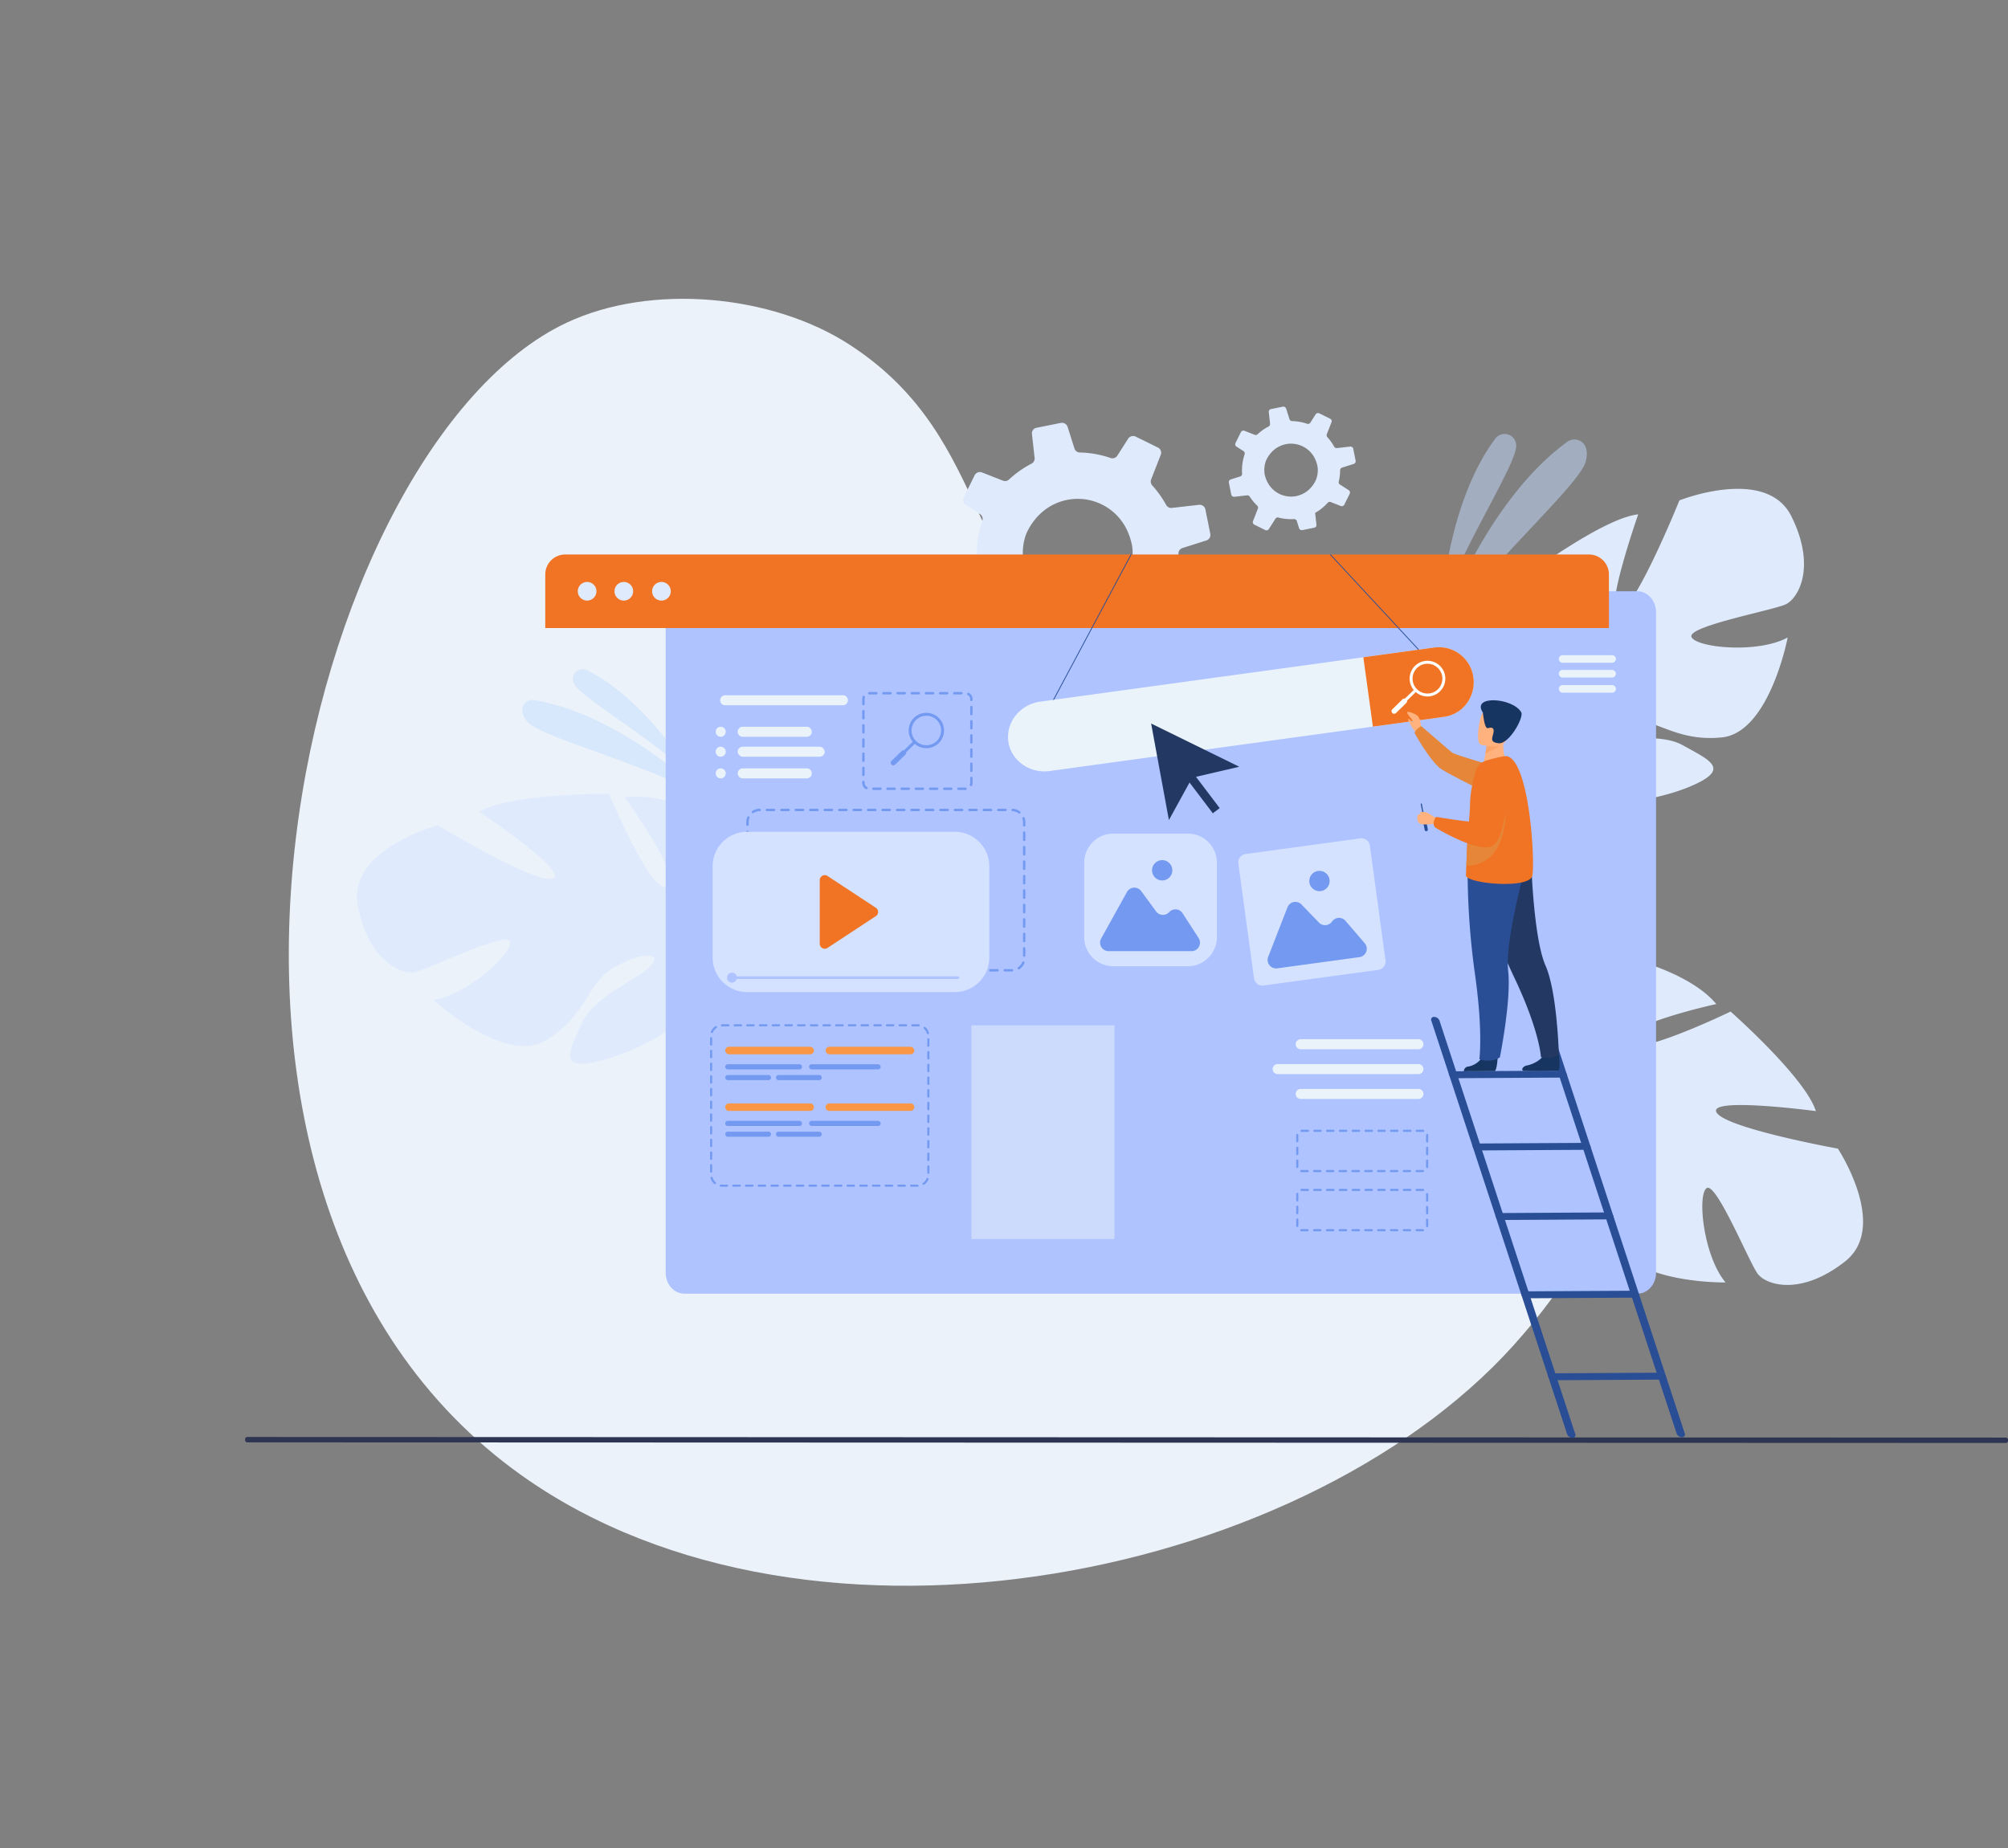 <svg xmlns="http://www.w3.org/2000/svg" width="794.986" height="731.781" viewBox="0 0 794.986 731.781">
  <rect x="0" y="0" width="794.986" height="731.781" fill="#808080" stroke="none"/>
  <g id="Group_792" data-name="Group 792" transform="translate(-39 -18)">
    <g id="Group_689" data-name="Group 689" transform="translate(768.445 517.879) rotate(151)">
      <path id="Path_4053" data-name="Path 4053" d="M126.2,14.533C111.528,20.057,54.985,41.348,23.434,96.4c-6.712,11.71-38.263,66.769-15.012,115.416,30.768,64.37,90.139,55.715,133.2,116.287,37.032,52.084-5.21,96.359,27.813,158.429,17.238,32.4,56.95,59.444,93.7,61.938,114.7,7.779,320.7-215.439,236.934-390.511C439.1,30.527,244.407-29.974,126.2,14.533Z" transform="translate(-1.825 21.856)" fill="#ebf2f9"/>
    </g>
    <g id="Group_789" data-name="Group 789" transform="translate(-70.998 -209.56)">
      <path id="Path_4980" data-name="Path 4980" d="M1171.891,483.885l10.35-1.166a2.308,2.308,0,0,1,2.173,1.04q.9,1.4,1.926,2.734a38.781,38.781,0,0,0,4.1,4.576,2.277,2.277,0,0,1,.562,2.506l-3.969,10.136a2.236,2.236,0,0,0,1.1,2.836l8.918,4.417a2.211,2.211,0,0,0,2.835-.786l5.392-8.449a2.22,2.22,0,0,1,2.485-.961,40.244,40.244,0,0,0,12.625,1.257,2.292,2.292,0,0,1,2.295,1.591l1.828,5.817a2.315,2.315,0,0,0,2.631,1.562l9.685-1.959a2.033,2.033,0,0,0,.559-.186,2.221,2.221,0,0,0,1.239-2.268l-.862-7.733-.214-1.884a39.76,39.76,0,0,0,4.7-3.1,40.387,40.387,0,0,0,5.511-5.1,2.22,2.22,0,0,1,2.478-.6l8.161,3.206a2.3,2.3,0,0,0,2.9-1.125l3.378-6.818.963-1.956a2.33,2.33,0,0,0-.828-3l-7.057-4.512a2.217,2.217,0,0,1-.995-2.417,39.961,39.961,0,0,0,1.076-8.474,7.037,7.037,0,0,0,.022-.719,1.2,1.2,0,0,1,.015-.241,2.272,2.272,0,0,1,1.6-1.945l9.439-2.988a1.676,1.676,0,0,0,.307-.121,2.31,2.31,0,0,0,1.245-2.5l-1.938-9.657a2.3,2.3,0,0,0-2.507-1.83l-10.795,1.221a2.222,2.222,0,0,1-2.229-1.169,40.607,40.607,0,0,0-3.38-5.171q-1.017-1.325-2.121-2.54a2.342,2.342,0,0,1-.443-2.425l3.812-9.743a2.234,2.234,0,0,0-1.088-2.818l-8.829-4.356a2.336,2.336,0,0,0-3.012.835l-4.268,6.684a2.294,2.294,0,0,1-2.67.945,40.154,40.154,0,0,0-12.178-2.187,2.279,2.279,0,0,1-2.147-1.6l-2.689-8.508a2.358,2.358,0,0,0-2.7-1.6l-9.624,1.926a2.254,2.254,0,0,0-1.8,2.47l.046.452,1.006,8.983a2.305,2.305,0,0,1-1.246,2.316l-.009.007a39.92,39.92,0,0,0-5.971,3.793c-1.018.782-1.978,1.6-2.91,2.462a2.26,2.26,0,0,1-2.379.465l-8.284-3.255a2.339,2.339,0,0,0-2.954,1.135l-4.343,8.79a2.521,2.521,0,0,0-.224.773,2.329,2.329,0,0,0,1.042,2.18l5.647,3.589a2.327,2.327,0,0,1,1.054,2.028,2.48,2.48,0,0,1-.116.633,39.994,39.994,0,0,0-2.033,15.684,2.251,2.251,0,0,1-1.208,2.159,2.293,2.293,0,0,1-.359.147l-7.645,2.414a2.289,2.289,0,0,0-1.553,2.624l.043.225,1.88,9.415A2.331,2.331,0,0,0,1171.891,483.885Zm66.217-29.391a26.764,26.764,0,0,1,1.4,4.781,21.029,21.029,0,0,1-1.5,11.361c-.156.32-.318.631-.481.942-10.127,18.8-36.674,15.061-41.046-6.151a21.811,21.811,0,0,1,.778-9.908,14.163,14.163,0,0,1,.792-1.954,24.722,24.722,0,0,1,4.94-6.8A21.575,21.575,0,0,1,1238.108,454.493Z" transform="translate(-681.3 -15.626)" fill="#dfebfd"/>
      <path id="Path_4981" data-name="Path 4981" d="M1987.4,511.481c-9.937-20.026-44.338-6.317-44.338-6.317s-16.894,41.856-23.773,44.14,7.456-38.606,7.456-38.606c-13.932,1.392-45.437,25.068-45.437,25.068s10.789,42.774,3.559,43.294-7.621-38.361-7.621-38.361c-12.44,6.6-21.72,24.482-21.72,24.482-10.44,28.2,26.309,40.149,26.309,40.149s3.419,14.9-2.424,33.94h0a52.023,52.023,0,0,0-2.511,9.409l3.606-.717q.153-1.538.422-2.994a.021.021,0,0,1,0-.017c0-.014.005-.028.008-.042.136-.606.334-1.47.584-2.524v0s0,0,0,0c.673-2.376,1.1-4.117,1.344-5.361a.075.075,0,0,0,0-.011c1.956-7.426,4.96-17.193,7.764-19.673a7.122,7.122,0,0,1-1.1-1.5l1.1,1.5c8.8,12,40.1,8.075,56.6,1.131s8.036-10.3-2.787-16.337-29.812-.1-36.158-2.051,1.419-6.7,13.059-8.094,19.649,8.93,38.519,7.015,26.059-39.552,26.059-39.552c-12,6.509-36.329,4.009-38.087-.226s32.282-10.538,37.31-12.912S1997.333,531.507,1987.4,511.481Z" transform="translate(-1168.167 -79.475)" fill="#dfebfd"/>
      <path id="Path_4982" data-name="Path 4982" d="M359.674,960.073c-4.045-21.987,31.712-31.625,31.712-31.625s38.605,23.387,45.482,21.093-29.1-26.441-29.1-26.441c11.988-7.233,51.4-7.157,51.4-7.157s16.993,40.71,23.092,36.793-16.885-35.278-16.885-35.278c13.912-2.173,32.059,6.585,32.059,6.585,25.255,16.321,2.994,47.908,2.994,47.908s6.193,13.981,22.278,25.719h0a52.035,52.035,0,0,1,7.648,6.028l-3.317,1.587q-1.045-1.139-2.132-2.143a.021.021,0,0,0-.014-.012l-.032-.029c-.472-.4-1.148-.977-1.98-1.67l0,0s0,0,0,0c-1.962-1.5-3.349-2.636-4.288-3.487l-.008-.008c-6.016-4.773-14.273-10.792-18-11.1a7.119,7.119,0,0,0-.018-1.861c.006.594.012,1.212.018,1.861.146,14.882-27.269,30.5-44.636,34.821s-12.608-3.435-7.558-14.75,23.806-17.946,27.719-23.308-5.15-4.512-15.305,1.345-10.38,18.923-26.635,28.7-44.563-16.05-44.563-16.05c13.506-1.979,31.487-18.559,30.357-23S387.788,985.492,382.34,986.6,363.719,982.06,359.674,960.073Z" transform="translate(-108.06 -374.144)" fill="#dfebfd"/>
      <path id="Path_4983" data-name="Path 4983" d="M2004.209,1263.9c17.595-13.792-2.807-44.7-2.807-44.7s-44.412-8.054-48.043-14.328,39.316-.529,39.316-.529c-4.189-13.36-33.762-39.409-33.762-39.409s-39.7,19.24-41.672,12.265,36.019-15.242,36.019-15.242c-8.982-10.843-28.378-16.3-28.378-16.3-29.73-4.5-33.979,33.9-33.979,33.9s-13.9,6.371-33.726,4.51h0a52.009,52.009,0,0,0-9.723-.551l1.433,3.386c1.025-.108,2.032-.174,3.017-.193a.021.021,0,0,1,.018,0h.043c.621.01,1.507.029,2.59.06h0s0,0,.005,0c2.463.177,4.254.243,5.522.228h.012c7.668.41,17.841,1.37,20.839,3.613a7.122,7.122,0,0,1,1.246-1.382l-1.246,1.382c-9.968,11.052.226,40.909,10.371,55.653s11.721,5.779,15.432-6.043-5.945-29.214-5.324-35.822,6.847.031,10.574,11.146-4.76,21.052.943,39.141,44.015,17.5,44.015,17.5c-8.807-10.43-11.293-34.761-7.5-37.341s16.866,29.474,20.211,33.917S1986.614,1277.691,2004.209,1263.9Z" transform="translate(-1163.767 -536.847)" fill="#dfebfd"/>
      <g id="Group_753" data-name="Group 753" transform="translate(678.968 399.367)">
        <path id="Path_4984" data-name="Path 4984" d="M1837.2,494.6s2.064-41.194,21.32-67.019a4.58,4.58,0,0,1,8.231,2.54q.005.107.009.216C1866.989,437.648,1845.666,470.006,1837.2,494.6Z" transform="translate(-1835.459 -425.752)" fill="#c5ddff" opacity="0.5"/>
        <path id="Path_4985" data-name="Path 4985" d="M1831.215,511.874s17.345-52.506,51.423-77.546a4.858,4.858,0,0,1,6.658.79c1.044,1.315,1.619,3.443.786,6.885C1887.861,451.18,1850.2,484.153,1831.215,511.874Z" transform="translate(-1831.215 -431.15)" fill="#c5ddff" opacity="0.5"/>
      </g>
      <g id="Group_754" data-name="Group 754" transform="translate(316.775 492.53)">
        <path id="Path_4986" data-name="Path 4986" d="M700.737,788.979s-17.285-30.15-41.612-42.19a3.859,3.859,0,0,0-5.211,5.052q.037.082.076.166C656.607,757.583,684.982,773.741,700.737,788.979Z" transform="translate(-633.555 -746.378)" fill="#c5ddff" opacity="0.5"/>
        <path id="Path_4987" data-name="Path 4987" d="M657.731,827.019s-33.083-32.808-68.242-38.6a4.094,4.094,0,0,0-4.7,3.137c-.282,1.387.1,3.2,2.039,5.471C592,803.075,632.882,813.453,657.731,827.019Z" transform="translate(-584.708 -776.166)" fill="#c5ddff" opacity="0.5"/>
      </g>
      <path id="Path_4988" data-name="Path 4988" d="M1172.182,648.454V909.993c0,4.575-3.3,8.287-7.376,8.287H787.463c-4.072,0-7.376-3.712-7.376-8.287V648.454c0-4.579,3.3-8.287,7.376-8.287h377.344C1168.879,640.167,1172.182,643.875,1172.182,648.454Z" transform="translate(-406.542 -178.498)" fill="#aec3ff"/>
      <g id="Group_756" data-name="Group 756" transform="translate(325.872 447.103)">
        <path id="Path_4989" data-name="Path 4989" d="M1037.133,597.96v21.209H616.018V597.96a7.921,7.921,0,0,1,7.922-7.922h405.272A7.921,7.921,0,0,1,1037.133,597.96Z" transform="translate(-616.018 -590.038)" fill="#f17425"/>
        <g id="Group_755" data-name="Group 755" transform="translate(12.882 10.878)">
          <path id="Path_4990" data-name="Path 4990" d="M660.352,631.162a3.688,3.688,0,1,1,3.688,3.688A3.688,3.688,0,0,1,660.352,631.162Z" transform="translate(-660.352 -627.474)" fill="#dfebfd"/>
          <path id="Path_4991" data-name="Path 4991" d="M710.364,631.162a3.688,3.688,0,1,1,3.688,3.688A3.688,3.688,0,0,1,710.364,631.162Z" transform="translate(-695.832 -627.474)" fill="#dfebfd"/>
          <path id="Path_4992" data-name="Path 4992" d="M761.639,631.162a3.688,3.688,0,1,1,3.688,3.688A3.688,3.688,0,0,1,761.639,631.162Z" transform="translate(-732.208 -627.474)" fill="#dfebfd"/>
        </g>
      </g>
      <path id="Path_4993" data-name="Path 4993" d="M1549.569,424.257l5.04-.568a1.124,1.124,0,0,1,1.058.506q.437.679.938,1.331a18.86,18.86,0,0,0,2,2.229,1.109,1.109,0,0,1,.274,1.22l-1.933,4.936a1.089,1.089,0,0,0,.536,1.381l4.343,2.151a1.076,1.076,0,0,0,1.38-.383l2.626-4.115a1.081,1.081,0,0,1,1.21-.468,19.588,19.588,0,0,0,6.148.612,1.117,1.117,0,0,1,1.118.775l.89,2.833a1.127,1.127,0,0,0,1.281.761l4.717-.954a.975.975,0,0,0,.272-.09,1.082,1.082,0,0,0,.6-1.1l-.42-3.766-.1-.918a19.373,19.373,0,0,0,2.287-1.511,19.674,19.674,0,0,0,2.684-2.485,1.081,1.081,0,0,1,1.207-.291l3.975,1.561a1.12,1.12,0,0,0,1.414-.548l1.645-3.32.469-.953a1.135,1.135,0,0,0-.4-1.462l-3.437-2.2a1.08,1.08,0,0,1-.485-1.177,19.431,19.431,0,0,0,.524-4.127,3.3,3.3,0,0,0,.01-.35.579.579,0,0,1,.008-.117,1.107,1.107,0,0,1,.78-.948l4.6-1.455a.833.833,0,0,0,.15-.059,1.125,1.125,0,0,0,.606-1.219l-.944-4.7a1.119,1.119,0,0,0-1.221-.891l-5.258.594a1.081,1.081,0,0,1-1.085-.569,19.763,19.763,0,0,0-1.646-2.518q-.5-.645-1.033-1.237a1.14,1.14,0,0,1-.215-1.181l1.856-4.745a1.088,1.088,0,0,0-.53-1.372l-4.3-2.121a1.138,1.138,0,0,0-1.467.407l-2.079,3.255a1.117,1.117,0,0,1-1.3.46,19.558,19.558,0,0,0-5.931-1.065,1.11,1.11,0,0,1-1.046-.781l-1.31-4.143a1.148,1.148,0,0,0-1.314-.777l-4.687.938a1.1,1.1,0,0,0-.877,1.2l.022.22.489,4.375a1.122,1.122,0,0,1-.606,1.128l0,0a19.467,19.467,0,0,0-2.908,1.847c-.5.381-.964.781-1.417,1.2a1.1,1.1,0,0,1-1.158.227l-4.035-1.585a1.138,1.138,0,0,0-1.438.552l-2.115,4.281a1.233,1.233,0,0,0-.109.376,1.135,1.135,0,0,0,.508,1.062l2.75,1.747a1.133,1.133,0,0,1,.513.987,1.226,1.226,0,0,1-.056.309,19.479,19.479,0,0,0-.991,7.638,1.1,1.1,0,0,1-.588,1.052,1.119,1.119,0,0,1-.175.071l-3.723,1.176a1.115,1.115,0,0,0-.757,1.278l.021.109.916,4.585A1.135,1.135,0,0,0,1549.569,424.257Zm32.248-14.314a13.031,13.031,0,0,1,.684,2.328,10.24,10.24,0,0,1-.728,5.533c-.076.156-.155.307-.234.459-4.932,9.156-17.861,7.335-19.99-3a10.624,10.624,0,0,1,.379-4.825,6.9,6.9,0,0,1,.386-.952,12.038,12.038,0,0,1,2.406-3.311A10.507,10.507,0,0,1,1581.817,409.944Z" transform="translate(-950.879 0)" fill="#dfebfd"/>
      <g id="Group_762" data-name="Group 762" transform="translate(509.08 446.995)">
        <g id="Group_757" data-name="Group 757" transform="translate(17.503 0.037)">
          <rect id="Rectangle_59" data-name="Rectangle 59" width="66.006" height="0.319" transform="matrix(0.471, -0.882, 0.882, 0.471, 0, 58.23)" fill="#2a4e96"/>
        </g>
        <g id="Group_758" data-name="Group 758" transform="translate(127.473)">
          <rect id="Rectangle_60" data-name="Rectangle 60" width="0.319" height="51.399" transform="matrix(0.733, -0.68, 0.68, 0.733, 0, 0.217)" fill="#2a4e96"/>
        </g>
        <g id="Group_761" data-name="Group 761" transform="translate(0 36.8)">
          <path id="Path_4994" data-name="Path 4994" d="M1430.784,728.323a13.979,13.979,0,0,1-2.607,10.239,13.33,13.33,0,0,1-8.915,5.333L1263.044,765.36c-7.973,1.1-15.346-4.187-16.383-11.738a13.449,13.449,0,0,1,2.927-10.281,15,15,0,0,1,9.684-5.439l156.218-21.465A13.738,13.738,0,0,1,1430.784,728.323Z" transform="translate(-1246.538 -716.314)" fill="#ebf3fa"/>
          <path id="Path_4995" data-name="Path 4995" d="M1774.268,728.323a13.98,13.98,0,0,1-2.607,10.239,13.33,13.33,0,0,1-8.915,5.333l-28.269,3.884-3.773-27.458,28.269-3.884A13.738,13.738,0,0,1,1774.268,728.323Z" transform="translate(-1590.022 -716.314)" fill="#f17425"/>
          <g id="Group_760" data-name="Group 760" transform="translate(151.843 5.402)">
            <g id="Group_759" data-name="Group 759" transform="translate(7.162)">
              <path id="Path_4996" data-name="Path 4996" d="M1801.8,748.962a7.187,7.187,0,0,1-1.058.066,7.063,7.063,0,0,1-4.854-12.114h0a7.063,7.063,0,1,1,5.912,12.048Zm-5.1-11.216a5.9,5.9,0,1,0,8.343.1,5.906,5.906,0,0,0-8.343-.1Z" transform="translate(-1793.761 -734.906)" fill="#fff"/>
            </g>
            <rect id="Rectangle_61" data-name="Rectangle 61" width="1.163" height="9.638" transform="matrix(0.699, 0.715, -0.715, 0.699, 9.179, 11.173)" fill="#fff"/>
            <path id="Path_4997" data-name="Path 4997" d="M1769.408,792.035h0a1.038,1.038,0,0,1,.017-1.469l4.06-3.967a1.039,1.039,0,0,1,1.469.017h0a1.039,1.039,0,0,1-.017,1.469l-4.06,3.967A1.038,1.038,0,0,1,1769.408,792.035Z" transform="translate(-1769.112 -771.369)" fill="#fff"/>
          </g>
        </g>
      </g>
      <g id="Group_765" data-name="Group 765" transform="translate(397.123 642.02)">
        <rect id="Rectangle_62" data-name="Rectangle 62" width="35.098" height="2.978" rx="1.489" transform="translate(0 0)" fill="#f99746"/>
        <g id="Group_764" data-name="Group 764" transform="translate(0 6.923)">
          <path id="Path_4998" data-name="Path 4998" d="M878.352,1301.382h-16.1a1.016,1.016,0,0,1-1.016-1.016h0a1.016,1.016,0,0,1,1.016-1.016h16.1a1.016,1.016,0,0,1,1.016,1.016h0A1.016,1.016,0,0,1,878.352,1301.382Z" transform="translate(-861.232 -1295.088)" fill="#739af0"/>
          <g id="Group_763" data-name="Group 763" transform="translate(0)">
            <path id="Rectangle_63" data-name="Rectangle 63" d="M1.016,0H29.381A1.016,1.016,0,0,1,30.4,1.016v0a1.016,1.016,0,0,1-1.016,1.016H1.016A1.016,1.016,0,0,1,0,1.016v0A1.016,1.016,0,0,1,1.016,0Z" fill="#739af0"/>
            <rect id="Rectangle_64" data-name="Rectangle 64" width="28.384" height="2.032" rx="1.016" transform="translate(33.167)" fill="#739af0"/>
            <path id="Path_4999" data-name="Path 4999" d="M947.479,1301.382h-16.1a1.016,1.016,0,0,1-1.016-1.016h0a1.016,1.016,0,0,1,1.016-1.016h16.1a1.016,1.016,0,0,1,1.016,1.016h0A1.016,1.016,0,0,1,947.479,1301.382Z" transform="translate(-910.273 -1295.088)" fill="#739af0"/>
          </g>
        </g>
        <rect id="Rectangle_65" data-name="Rectangle 65" width="35.098" height="2.978" rx="1.489" transform="translate(39.743 0)" fill="#f99746"/>
      </g>
      <g id="Group_768" data-name="Group 768" transform="translate(397.123 664.441)">
        <path id="Rectangle_66" data-name="Rectangle 66" d="M1.489,0h32.12A1.489,1.489,0,0,1,35.1,1.489v0a1.489,1.489,0,0,1-1.489,1.489H1.489A1.489,1.489,0,0,1,0,1.489v0A1.489,1.489,0,0,1,1.489,0Z" transform="translate(0)" fill="#f99746"/>
        <g id="Group_767" data-name="Group 767" transform="translate(0 6.923)">
          <path id="Path_5000" data-name="Path 5000" d="M878.352,1378.543h-16.1a1.016,1.016,0,0,1-1.016-1.016h0a1.016,1.016,0,0,1,1.016-1.016h16.1a1.016,1.016,0,0,1,1.016,1.016h0A1.016,1.016,0,0,1,878.352,1378.543Z" transform="translate(-861.232 -1372.249)" fill="#739af0"/>
          <g id="Group_766" data-name="Group 766" transform="translate(0)">
            <path id="Rectangle_67" data-name="Rectangle 67" d="M1.016,0H29.38A1.016,1.016,0,0,1,30.4,1.016v0A1.016,1.016,0,0,1,29.38,2.032H1.016A1.016,1.016,0,0,1,0,1.016v0A1.016,1.016,0,0,1,1.016,0Z" fill="#739af0"/>
            <rect id="Rectangle_68" data-name="Rectangle 68" width="28.384" height="2.032" rx="1.016" transform="translate(33.167)" fill="#739af0"/>
            <path id="Path_5001" data-name="Path 5001" d="M947.479,1378.543h-16.1a1.016,1.016,0,0,1-1.016-1.016h0a1.016,1.016,0,0,1,1.016-1.016h16.1a1.016,1.016,0,0,1,1.016,1.016h0A1.016,1.016,0,0,1,947.479,1378.543Z" transform="translate(-910.273 -1372.249)" fill="#739af0"/>
          </g>
        </g>
        <path id="Rectangle_69" data-name="Rectangle 69" d="M1.489,0h32.12A1.489,1.489,0,0,1,35.1,1.489v0a1.489,1.489,0,0,1-1.489,1.489H1.489A1.489,1.489,0,0,1,0,1.489v0A1.489,1.489,0,0,1,1.489,0Z" transform="translate(39.743)" fill="#f99746"/>
      </g>
      <g id="Group_769" data-name="Group 769" transform="translate(565.74 514.036)">
        <path id="Path_5002" data-name="Path 5002" d="M1476.43,837.506l-18.64,4.338-9.217,16.772-7.038-38.223Z" transform="translate(-1441.535 -820.393)" fill="#233862"/>
        <rect id="Rectangle_70" data-name="Rectangle 70" width="3.407" height="19.714" transform="translate(12.522 19.827) rotate(-37.154)" fill="#233862"/>
      </g>
      <g id="Group_771" data-name="Group 771" transform="translate(539.239 557.606)">
        <path id="Rectangle_71" data-name="Rectangle 71" d="M11.56,0H40.993A11.559,11.559,0,0,1,52.553,11.559V40.993a11.56,11.56,0,0,1-11.56,11.56H11.56A11.56,11.56,0,0,1,0,40.993V11.56A11.56,11.56,0,0,1,11.56,0Z" transform="translate(0 0)" fill="#d4e1ff"/>
        <g id="Group_770" data-name="Group 770" transform="translate(6.288 10.529)">
          <path id="Path_5003" data-name="Path 5003" d="M1372.395,1064.2l10.212-18.41a3.359,3.359,0,0,1,5.646-.357l5.89,8.034a3.359,3.359,0,0,0,5.187.281h0a3.359,3.359,0,0,1,5.3.441l6.356,9.814a3.359,3.359,0,0,1-2.819,5.185h-32.832A3.359,3.359,0,0,1,1372.395,1064.2Z" transform="translate(-1371.968 -1033.17)" fill="#739af0"/>
          <path id="Path_5004" data-name="Path 5004" d="M1442.793,1010.594a4.017,4.017,0,1,1,4.017,4.017A4.017,4.017,0,0,1,1442.793,1010.594Z" transform="translate(-1422.214 -1006.577)" fill="#739af0"/>
        </g>
      </g>
      <g id="Group_773" data-name="Group 773" transform="translate(600.241 559.473)">
        <path id="Path_5005" data-name="Path 5005" d="M1615.694,1028.866l-45.414,6.195a3.359,3.359,0,0,1-3.782-2.874l-6.195-45.414a3.359,3.359,0,0,1,2.874-3.782l45.414-6.195a3.359,3.359,0,0,1,3.782,2.874l6.195,45.414A3.359,3.359,0,0,1,1615.694,1028.866Z" transform="translate(-1560.271 -976.765)" fill="#d4e1ff"/>
        <g id="Group_772" data-name="Group 772" transform="translate(11.614 12.901)">
          <path id="Path_5006" data-name="Path 5006" d="M1600.473,1085.214l7.63-19.622a3.359,3.359,0,0,1,5.546-1.116l6.921,7.164a3.359,3.359,0,0,0,5.178-.422h0a3.359,3.359,0,0,1,5.309-.279l7.624,8.864a3.359,3.359,0,0,1-2.092,5.519l-32.531,4.437A3.359,3.359,0,0,1,1600.473,1085.214Z" transform="translate(-1600.24 -1051.163)" fill="#739af0"/>
          <path id="Path_5007" data-name="Path 5007" d="M1657.106,1025.725a4.017,4.017,0,1,1,4.523,3.437A4.017,4.017,0,0,1,1657.106,1025.725Z" transform="translate(-1640.556 -1021.164)" fill="#739af0"/>
        </g>
      </g>
      <path id="Path_5008" data-name="Path 5008" d="M904.135,1794.955l-696.25-.24a.852.852,0,0,1-.848-.849v-.435a.851.851,0,0,1,.849-.848l696.25.24a.851.851,0,0,1,.848.849v.435A.851.851,0,0,1,904.135,1794.955Z" transform="translate(0 -996.061)" fill="#2e3552"/>
      <g id="Group_774" data-name="Group 774" transform="translate(405.466 547.782)">
        <path id="Path_5009" data-name="Path 5009" d="M995.146,1000.972h-2.882a.474.474,0,1,1,0-.948h2.862a.482.482,0,0,1,.484.474A.466.466,0,0,1,995.146,1000.972Zm-5.745,0h-2.862a.474.474,0,1,1,0-.948H989.4a.474.474,0,1,1,0,.948Zm-5.725,0h-2.863a.474.474,0,0,1,0-.948h2.863a.474.474,0,1,1,0,.948Zm-5.725,0h-2.862a.474.474,0,0,1,0-.948h2.862a.474.474,0,0,1,0,.948Zm-5.725,0h-2.862a.474.474,0,0,1,0-.948h2.862a.474.474,0,0,1,0,.948Zm-5.725,0H963.64a.474.474,0,0,1,0-.948H966.5a.474.474,0,0,1,0,.948Zm-5.725,0h-2.863a.474.474,0,1,1,0-.948h2.863a.474.474,0,1,1,0,.948Zm-5.725,0H952.19a.474.474,0,1,1,0-.948h2.862a.474.474,0,0,1,0,.948Zm-5.725,0h-2.862a.474.474,0,1,1,0-.948h2.862a.474.474,0,0,1,0,.948Zm-5.725,0h-2.862a.474.474,0,1,1,0-.948H943.6a.474.474,0,1,1,0,.948Zm-5.725,0h-2.862a.474.474,0,0,1,0-.948h2.862a.474.474,0,0,1,0,.948Zm-5.725,0h-2.862a.474.474,0,1,1,0-.948h2.862a.474.474,0,1,1,0,.948Zm-5.725,0h-2.862a.474.474,0,1,1,0-.948h2.862a.474.474,0,1,1,0,.948Zm-5.725,0h-2.862a.474.474,0,1,1,0-.948H920.7a.474.474,0,1,1,0,.948Zm-5.725,0h-2.863a.474.474,0,0,1,0-.948h2.863a.474.474,0,0,1,0,.948Zm-5.725,0h-2.862a.474.474,0,0,1,0-.948h2.862a.474.474,0,0,1,0,.948Zm-5.725,0h-2.862a.474.474,0,0,1,0-.948h2.862a.474.474,0,0,1,0,.948Zm-5.725,0h-2.552q-.171,0-.341-.011a.474.474,0,1,1,.06-.945c.093.006.186.009.28.009H897.8a.474.474,0,0,1,0,.948Zm100.036-.833a.474.474,0,0,1-.267-.866,4.356,4.356,0,0,0,1.6-1.98.474.474,0,1,1,.879.354,5.3,5.3,0,0,1-1.945,2.409A.47.47,0,0,1,997.84,1000.139ZM892.3,999.968a.471.471,0,0,1-.289-.1,5.293,5.293,0,0,1-1.8-2.522.474.474,0,1,1,.9-.3,4.351,4.351,0,0,0,1.476,2.072.474.474,0,0,1-.29.849Zm107.657-4.841a.474.474,0,0,1-.474-.474v-2.863a.474.474,0,1,1,.948,0v2.863A.474.474,0,0,1,999.96,995.127Zm-109.542-.291a.474.474,0,0,1-.474-.474V991.5a.474.474,0,1,1,.948,0v2.863A.474.474,0,0,1,890.419,994.836ZM999.96,989.4a.474.474,0,0,1-.474-.474v-2.862a.474.474,0,1,1,.948,0v2.862A.474.474,0,0,1,999.96,989.4Zm-109.542-.291a.474.474,0,0,1-.474-.474v-2.862a.474.474,0,1,1,.948,0v2.862A.474.474,0,0,1,890.419,989.111Zm109.542-5.434a.474.474,0,0,1-.474-.474v-2.862a.474.474,0,0,1,.948,0V983.2A.474.474,0,0,1,999.96,983.677Zm-109.542-.291a.474.474,0,0,1-.474-.474V980.05a.474.474,0,1,1,.948,0v2.862A.474.474,0,0,1,890.419,983.386Zm109.542-5.434a.474.474,0,0,1-.474-.474v-2.862a.474.474,0,0,1,.948,0v2.862A.474.474,0,0,1,999.96,977.953Zm-109.542-.291a.474.474,0,0,1-.474-.474v-2.862a.474.474,0,0,1,.948,0v2.862A.474.474,0,0,1,890.419,977.661Zm109.542-5.434a.474.474,0,0,1-.474-.474v-2.862a.474.474,0,1,1,.948,0v2.862A.474.474,0,0,1,999.96,972.228Zm-109.542-.291a.474.474,0,0,1-.474-.474V968.6a.474.474,0,0,1,.948,0v2.862A.474.474,0,0,1,890.419,971.937ZM999.96,966.5a.474.474,0,0,1-.474-.474v-2.863a.474.474,0,1,1,.948,0v2.863A.474.474,0,0,1,999.96,966.5Zm-109.542-.291a.474.474,0,0,1-.474-.474v-2.863a.474.474,0,1,1,.948,0v2.863A.474.474,0,0,1,890.419,966.212Zm109.542-5.434a.474.474,0,0,1-.474-.474v-2.863a.474.474,0,1,1,.948,0V960.3A.474.474,0,0,1,999.96,960.778Zm-109.542-.291a.474.474,0,0,1-.474-.474v-2.863a.474.474,0,1,1,.948,0v2.863A.474.474,0,0,1,890.419,960.487Zm109.542-5.434a.474.474,0,0,1-.474-.474v-2.862a.474.474,0,0,1,.948,0v2.862A.474.474,0,0,1,999.96,955.053Zm-109.542-.291a.474.474,0,0,1-.474-.474v-2.862a.474.474,0,1,1,.948,0v2.862A.474.474,0,0,1,890.419,954.762Zm109.542-5.434a.474.474,0,0,1-.474-.474v-2.862a.474.474,0,0,1,.948,0v2.862A.474.474,0,0,1,999.96,949.329Zm-109.542-.291a.474.474,0,0,1-.474-.474V945.7a.474.474,0,1,1,.948,0v2.862A.474.474,0,0,1,890.419,949.037ZM999.96,943.6a.474.474,0,0,1-.474-.474v-1.292a4.353,4.353,0,0,0-.227-1.392.474.474,0,0,1,.9-.3,5.3,5.3,0,0,1,.276,1.694v1.292A.474.474,0,0,1,999.96,943.6Zm-109.542-.291a.474.474,0,0,1-.474-.474v-1a5.286,5.286,0,0,1,.387-1.994.474.474,0,1,1,.878.356,4.337,4.337,0,0,0-.318,1.638v1A.474.474,0,0,1,890.419,943.313Zm107.648-4.838a.473.473,0,0,1-.288-.1,4.329,4.329,0,0,0-2.381-.891.474.474,0,1,1,.058-.945,5.273,5.273,0,0,1,2.9,1.085.474.474,0,0,1-.289.85Zm-105.519-.17a.474.474,0,0,1-.266-.867,5.284,5.284,0,0,1,2.96-.909h0a.474.474,0,0,1,0,.948,4.339,4.339,0,0,0-2.431.746A.469.469,0,0,1,892.548,938.305Zm100.017-.827H989.7a.474.474,0,0,1,0-.948h2.862a.474.474,0,0,1,0,.948Zm-5.725,0h-2.862a.474.474,0,0,1,0-.948h2.862a.474.474,0,0,1,0,.948Zm-5.725,0h-2.862a.474.474,0,0,1,0-.948h2.862a.474.474,0,0,1,0,.948Zm-5.725,0h-2.862a.474.474,0,0,1,0-.948h2.862a.474.474,0,0,1,0,.948Zm-5.725,0H966.8a.474.474,0,0,1,0-.948h2.862a.474.474,0,0,1,0,.948Zm-5.725,0h-2.862a.474.474,0,0,1,0-.948h2.862a.474.474,0,0,1,0,.948Zm-5.725,0h-2.862a.474.474,0,0,1,0-.948h2.862a.474.474,0,0,1,0,.948Zm-5.725,0h-2.862a.474.474,0,0,1,0-.948h2.862a.474.474,0,0,1,0,.948Zm-5.725,0H943.9a.474.474,0,0,1,0-.948h2.862a.474.474,0,0,1,0,.948Zm-5.725,0h-2.862a.474.474,0,0,1,0-.948h2.862a.474.474,0,0,1,0,.948Zm-5.725,0h-2.863a.474.474,0,0,1,0-.948h2.863a.474.474,0,0,1,0,.948Zm-5.725,0H926.73a.474.474,0,0,1,0-.948h2.862a.474.474,0,0,1,0,.948Zm-5.725,0H921a.474.474,0,0,1,0-.948h2.862a.474.474,0,0,1,0,.948Zm-5.725,0H915.28a.474.474,0,0,1,0-.948h2.862a.474.474,0,0,1,0,.948Zm-5.725,0h-2.863a.474.474,0,0,1,0-.948h2.863a.474.474,0,0,1,0,.948Zm-5.725,0H903.83a.474.474,0,0,1,0-.948h2.862a.474.474,0,0,1,0,.948Zm-5.725,0h-2.862a.474.474,0,0,1,0-.948h2.862a.474.474,0,0,1,0,.948Z" transform="translate(-889.945 -936.53)" fill="#739af0"/>
      </g>
      <g id="Group_775" data-name="Group 775" transform="translate(623.192 674.874)">
        <path id="Path_5010" data-name="Path 5010" d="M1689.45,1390.715H1686.9a.42.42,0,0,1,0-.839h2.536a.428.428,0,0,1,.429.42A.412.412,0,0,1,1689.45,1390.715Zm-5.09,0h-2.536a.42.42,0,0,1,0-.839h2.536a.42.42,0,0,1,0,.839Zm-5.072,0h-2.536a.42.42,0,0,1,0-.839h2.536a.42.42,0,0,1,0,.839Zm-5.072,0h-2.536a.42.42,0,0,1,0-.839h2.536a.42.42,0,1,1,0,.839Zm-5.072,0h-2.536a.42.42,0,1,1,0-.839h2.536a.42.42,0,1,1,0,.839Zm-5.071,0h-2.535a.42.42,0,1,1,0-.839h2.535a.42.42,0,1,1,0,.839Zm-5.071,0h-2.535a.42.42,0,1,1,0-.839H1659a.42.42,0,0,1,0,.839Zm-5.072,0H1651.4a.42.42,0,0,1,0-.839h2.536a.42.42,0,0,1,0,.839Zm-5.071,0h-2.536a.42.42,0,0,1,0-.839h2.536a.42.42,0,0,1,0,.839Zm-5.071,0h-2.449l-.108,0a.42.42,0,0,1,.042-.839l.066,0h2.449a.42.42,0,0,1,0,.839Zm47.3-1.607h-.014a.42.42,0,0,1-.406-.433v-2.522a.42.42,0,0,1,.84,0v2.549A.42.42,0,0,1,1691.091,1389.109Zm-51.41-.068a.419.419,0,0,1-.42-.42v-2.536a.42.42,0,0,1,.839,0v2.536A.419.419,0,0,1,1639.681,1389.041Zm51.411-5a.42.42,0,0,1-.42-.42v-2.536a.42.42,0,1,1,.84,0v2.536A.42.42,0,0,1,1691.091,1384.037Zm-51.411-.068a.419.419,0,0,1-.42-.42v-2.536a.42.42,0,0,1,.839,0v2.536A.419.419,0,0,1,1639.681,1383.969Zm51.411-5a.42.42,0,0,1-.42-.42v-2.536a.42.42,0,1,1,.84,0v2.536A.42.42,0,0,1,1691.091,1378.966Zm-51.411-.068a.419.419,0,0,1-.42-.42v-2.473c0-.027,0-.053,0-.08a.413.413,0,0,1,.436-.4.419.419,0,0,1,.4.436v2.519A.419.419,0,0,1,1639.681,1378.9Zm49.829-4.131h-2.536a.42.42,0,0,1,0-.839h2.458l.1,0a.42.42,0,0,1-.018.839Zm-5.072,0H1681.9a.42.42,0,1,1,0-.839h2.536a.42.42,0,1,1,0,.839Zm-5.071,0h-2.536a.42.42,0,1,1,0-.839h2.536a.42.42,0,0,1,0,.839Zm-5.071,0h-2.536a.42.42,0,0,1,0-.839h2.536a.42.42,0,0,1,0,.839Zm-5.072,0h-2.536a.42.42,0,0,1,0-.839h2.536a.42.42,0,0,1,0,.839Zm-5.071,0h-2.536a.42.42,0,0,1,0-.839h2.536a.42.42,0,0,1,0,.839Zm-5.071,0h-2.536a.42.42,0,0,1,0-.839h2.536a.42.42,0,0,1,0,.839Zm-5.072,0h-2.536a.42.42,0,0,1,0-.839h2.536a.42.42,0,0,1,0,.839Zm-5.071,0H1646.4a.42.42,0,0,1,0-.839h2.536a.42.42,0,0,1,0,.839Zm-5.072,0h-2.526a.424.424,0,0,1-.425-.42.415.415,0,0,1,.415-.42h2.536a.42.42,0,1,1,0,.839Z" transform="translate(-1639.261 -1373.926)" fill="#739af0"/>
      </g>
      <g id="Group_776" data-name="Group 776" transform="translate(451.358 501.561)">
        <path id="Path_5011" data-name="Path 5011" d="M1088.788,816.236h-2.823a.474.474,0,0,1,0-.948h2.806a.481.481,0,0,1,.482.474A.467.467,0,0,1,1088.788,816.236Zm-5.629,0h-2.806a.474.474,0,0,1,0-.948h2.806a.474.474,0,0,1,0,.948Zm-5.612,0h-2.806a.474.474,0,1,1,0-.948h2.806a.474.474,0,0,1,0,.948Zm-5.612,0h-2.806a.474.474,0,0,1,0-.948h2.806a.474.474,0,0,1,0,.948Zm-5.612,0h-2.806a.474.474,0,0,1,0-.948h2.806a.474.474,0,0,1,0,.948Zm-5.612,0H1057.9a.474.474,0,0,1,0-.948h2.806a.474.474,0,0,1,0,.948Zm-5.612,0h-2.806a.474.474,0,0,1,0-.948h2.806a.474.474,0,0,1,0,.948Zm-5.56-.3a.472.472,0,0,1-.233-.062,2.812,2.812,0,0,1-1.423-2.441v-.344a.474.474,0,0,1,.948,0v.344a1.862,1.862,0,0,0,.943,1.617.474.474,0,0,1-.234.886Zm41.413-1.208a.474.474,0,0,1-.443-.641,1.845,1.845,0,0,0,.118-.654v-1.967a.474.474,0,1,1,.948,0v1.967a2.8,2.8,0,0,1-.179.988A.474.474,0,0,1,1090.952,814.726Zm-42.6-3.971a.474.474,0,0,1-.474-.474v-2.806a.474.474,0,1,1,.948,0v2.806A.474.474,0,0,1,1048.357,810.755Zm42.744-1.623a.474.474,0,0,1-.474-.474v-2.806a.474.474,0,1,1,.948,0v2.806A.474.474,0,0,1,1091.1,809.133Zm-42.744-3.989a.474.474,0,0,1-.474-.474v-2.806a.474.474,0,0,1,.948,0v2.806A.474.474,0,0,1,1048.357,805.143Zm42.744-1.623a.474.474,0,0,1-.474-.474v-2.806a.474.474,0,0,1,.948,0v2.806A.474.474,0,0,1,1091.1,803.521Zm-42.744-3.989a.474.474,0,0,1-.474-.474v-2.806a.474.474,0,1,1,.948,0v2.806A.474.474,0,0,1,1048.357,799.531Zm42.744-1.623a.474.474,0,0,1-.474-.474v-2.806a.474.474,0,1,1,.948,0v2.806A.474.474,0,0,1,1091.1,797.909Zm-42.744-3.989a.474.474,0,0,1-.474-.474V790.64a.474.474,0,0,1,.948,0v2.806A.474.474,0,0,1,1048.357,793.92ZM1091.1,792.3a.474.474,0,0,1-.474-.474v-2.806a.474.474,0,0,1,.948,0v2.806A.474.474,0,0,1,1091.1,792.3Zm-42.744-3.989a.474.474,0,0,1-.474-.474v-2.806a.474.474,0,0,1,.948,0v2.806A.474.474,0,0,1,1048.357,788.308Zm42.744-1.623a.474.474,0,0,1-.474-.474v-2.806a.474.474,0,0,1,.948,0v2.806A.474.474,0,0,1,1091.1,786.685Zm-42.744-3.989a.474.474,0,0,1-.474-.474v-1.958a2.789,2.789,0,0,1,.183-1,.474.474,0,1,1,.885.337,1.858,1.858,0,0,0-.121.661v1.958A.474.474,0,0,1,1048.357,782.7Zm42.744-1.623a.474.474,0,0,1-.474-.474v-.335a1.861,1.861,0,0,0-.949-1.62.474.474,0,1,1,.465-.826,2.811,2.811,0,0,1,1.432,2.446v.335A.474.474,0,0,1,1091.1,781.073Zm-3.945-2.666h-2.806a.474.474,0,0,1,0-.948h2.806a.474.474,0,1,1,0,.948Zm-5.612,0h-2.806a.474.474,0,0,1,0-.948h2.806a.474.474,0,0,1,0,.948Zm-5.612,0h-2.806a.474.474,0,0,1,0-.948h2.806a.474.474,0,0,1,0,.948Zm-5.612,0h-2.806a.474.474,0,0,1,0-.948h2.806a.474.474,0,0,1,0,.948Zm-5.612,0H1061.9a.474.474,0,0,1,0-.948h2.806a.474.474,0,1,1,0,.948Zm-5.612,0h-2.806a.474.474,0,0,1,0-.948h2.806a.474.474,0,0,1,0,.948Zm-5.612,0h-2.8a.478.478,0,0,1-.478-.474.47.47,0,0,1,.47-.474h2.806a.474.474,0,0,1,0,.948Z" transform="translate(-1047.883 -777.459)" fill="#739af0"/>
      </g>
      <g id="Group_777" data-name="Group 777" transform="translate(623.192 698.277)">
        <path id="Path_5012" data-name="Path 5012" d="M1689.45,1471.256H1686.9a.42.42,0,0,1,0-.839h2.536a.428.428,0,0,1,.429.42A.412.412,0,0,1,1689.45,1471.256Zm-5.09,0h-2.536a.42.42,0,0,1,0-.839h2.536a.42.42,0,0,1,0,.839Zm-5.072,0h-2.536a.42.42,0,0,1,0-.839h2.536a.42.42,0,0,1,0,.839Zm-5.072,0h-2.536a.42.42,0,0,1,0-.839h2.536a.42.42,0,1,1,0,.839Zm-5.072,0h-2.536a.42.42,0,1,1,0-.839h2.536a.42.42,0,1,1,0,.839Zm-5.071,0h-2.535a.42.42,0,1,1,0-.839h2.535a.42.42,0,1,1,0,.839Zm-5.071,0h-2.535a.42.42,0,1,1,0-.839H1659a.42.42,0,0,1,0,.839Zm-5.072,0H1651.4a.42.42,0,0,1,0-.839h2.536a.42.42,0,0,1,0,.839Zm-5.071,0h-2.536a.42.42,0,0,1,0-.839h2.536a.42.42,0,0,1,0,.839Zm-5.071,0h-2.449l-.108,0a.42.42,0,0,1-.4-.44.414.414,0,0,1,.44-.4l.066,0h2.449a.42.42,0,0,1,0,.839Zm47.3-1.607h-.014a.42.42,0,0,1-.406-.433v-2.522a.42.42,0,1,1,.84,0v2.549A.42.42,0,0,1,1691.091,1469.65Zm-51.41-.068a.419.419,0,0,1-.42-.42v-2.535a.42.42,0,1,1,.839,0v2.535A.419.419,0,0,1,1639.681,1469.582Zm51.411-5a.42.42,0,0,1-.42-.42v-2.536a.42.42,0,1,1,.84,0v2.536A.42.42,0,0,1,1691.091,1464.578Zm-51.411-.068a.419.419,0,0,1-.42-.42v-2.536a.42.42,0,0,1,.839,0v2.536A.419.419,0,0,1,1639.681,1464.51Zm51.411-5a.42.42,0,0,1-.42-.42v-2.536a.42.42,0,1,1,.84,0v2.536A.42.42,0,0,1,1691.091,1459.507Zm-51.411-.068a.419.419,0,0,1-.42-.42v-2.473c0-.027,0-.053,0-.08a.413.413,0,0,1,.436-.4.419.419,0,0,1,.4.437v2.519A.419.419,0,0,1,1639.681,1459.439Zm49.829-4.131h-2.536a.42.42,0,1,1,0-.839h2.458l.1,0a.42.42,0,0,1-.018.839Zm-5.072,0H1681.9a.42.42,0,1,1,0-.839h2.536a.42.42,0,1,1,0,.839Zm-5.071,0h-2.536a.42.42,0,1,1,0-.839h2.536a.42.42,0,1,1,0,.839Zm-5.071,0h-2.536a.42.42,0,1,1,0-.839h2.536a.42.42,0,0,1,0,.839Zm-5.072,0h-2.536a.42.42,0,1,1,0-.839h2.536a.42.42,0,0,1,0,.839Zm-5.071,0h-2.536a.42.42,0,0,1,0-.839h2.536a.42.42,0,1,1,0,.839Zm-5.071,0h-2.536a.42.42,0,1,1,0-.839h2.536a.42.42,0,1,1,0,.839Zm-5.072,0h-2.536a.42.42,0,1,1,0-.839h2.536a.42.42,0,1,1,0,.839Zm-5.071,0H1646.4a.42.42,0,1,1,0-.839h2.536a.42.42,0,1,1,0,.839Zm-5.072,0h-2.526a.424.424,0,0,1-.425-.42.415.415,0,0,1,.415-.42h2.536a.42.42,0,1,1,0,.839Z" transform="translate(-1639.261 -1454.467)" fill="#739af0"/>
      </g>
      <g id="Group_778" data-name="Group 778" transform="translate(391.13 633.102)">
        <path id="Path_5013" data-name="Path 5013" d="M922.748,1294.5h-2.531a.42.42,0,0,1,0-.839h2.514a.427.427,0,0,1,.428.42A.412.412,0,0,1,922.748,1294.5Zm-5.045,0H915.19a.42.42,0,1,1,0-.839H917.7a.42.42,0,1,1,0,.839Zm-5.028,0h-2.514a.42.42,0,1,1,0-.839h2.514a.42.42,0,1,1,0,.839Zm-5.028,0h-2.514a.42.42,0,1,1,0-.839h2.514a.42.42,0,1,1,0,.839Zm-5.028,0h-2.514a.42.42,0,1,1,0-.839h2.514a.42.42,0,1,1,0,.839Zm-5.027,0h-2.514a.42.42,0,1,1,0-.839h2.514a.42.42,0,0,1,0,.839Zm-5.028,0h-2.514a.42.42,0,1,1,0-.839h2.514a.42.42,0,1,1,0,.839Zm-5.028,0h-2.514a.42.42,0,1,1,0-.839h2.514a.42.42,0,1,1,0,.839Zm-5.028,0H880a.42.42,0,1,1,0-.839h2.514a.42.42,0,1,1,0,.839Zm-5.028,0h-2.514a.42.42,0,1,1,0-.839h2.514a.42.42,0,1,1,0,.839Zm-5.028,0h-2.514a.42.42,0,1,1,0-.839h2.514a.42.42,0,1,1,0,.839Zm-5.027,0h-2.514a.42.42,0,0,1,0-.839h2.514a.42.42,0,1,1,0,.839Zm-5.028,0h-2.514a.42.42,0,1,1,0-.839H862.4a.42.42,0,1,1,0,.839Zm-5.028,0h-2.514a.42.42,0,1,1,0-.839h2.514a.42.42,0,1,1,0,.839Zm-5.028,0H849.83a.42.42,0,1,1,0-.839h2.514a.42.42,0,1,1,0,.839Zm-5.028,0H845.31a4.757,4.757,0,0,1-.555-.032.42.42,0,1,1,.1-.834,3.956,3.956,0,0,0,.456.027h2.007a.42.42,0,1,1,0,.839Zm77.8-.725a.42.42,0,0,1-.234-.768,3.86,3.86,0,0,0,1.418-1.729.42.42,0,0,1,.775.323,4.7,4.7,0,0,1-1.725,2.1A.418.418,0,0,1,925.117,1293.772Zm-82.583-.3a.418.418,0,0,1-.272-.1,4.69,4.69,0,0,1-1.474-2.286.42.42,0,0,1,.807-.231,3.851,3.851,0,0,0,1.211,1.878.42.42,0,0,1-.272.739Zm84.48-4.091a.42.42,0,0,1-.42-.42v-2.514a.42.42,0,0,1,.84,0v2.514A.42.42,0,0,1,927.014,1289.386Zm-85.987-.49a.42.42,0,0,1-.42-.42v-2.514a.42.42,0,0,1,.84,0v2.514A.42.42,0,0,1,841.027,1288.9Zm85.987-4.537a.42.42,0,0,1-.42-.42v-2.514a.42.42,0,0,1,.84,0v2.514A.42.42,0,0,1,927.014,1284.358Zm-85.987-.49a.42.42,0,0,1-.42-.42v-2.514a.42.42,0,1,1,.84,0v2.514A.42.42,0,0,1,841.027,1283.868Zm85.987-4.537a.42.42,0,0,1-.42-.42V1276.4a.42.42,0,0,1,.84,0v2.514A.42.42,0,0,1,927.014,1279.331Zm-85.987-.49a.42.42,0,0,1-.42-.42v-2.514a.42.42,0,1,1,.84,0v2.514A.42.42,0,0,1,841.027,1278.841Zm85.987-4.538a.42.42,0,0,1-.42-.42v-2.514a.42.42,0,0,1,.84,0v2.514A.42.42,0,0,1,927.014,1274.3Zm-85.987-.49a.42.42,0,0,1-.42-.42v-2.514a.42.42,0,0,1,.84,0v2.514A.42.42,0,0,1,841.027,1273.813Zm85.987-4.538a.42.42,0,0,1-.42-.42v-2.514a.42.42,0,0,1,.84,0v2.514A.42.42,0,0,1,927.014,1269.275Zm-85.987-.49a.42.42,0,0,1-.42-.42v-2.514a.42.42,0,0,1,.84,0v2.514A.42.42,0,0,1,841.027,1268.785Zm85.987-4.538a.42.42,0,0,1-.42-.42v-2.514a.42.42,0,0,1,.84,0v2.514A.42.42,0,0,1,927.014,1264.248Zm-85.987-.49a.42.42,0,0,1-.42-.42v-2.514a.42.42,0,0,1,.84,0v2.514A.42.42,0,0,1,841.027,1263.758Zm85.987-4.538a.42.42,0,0,1-.42-.42v-2.514a.42.42,0,0,1,.84,0v2.514A.42.42,0,0,1,927.014,1259.22Zm-85.987-.49a.42.42,0,0,1-.42-.42V1255.8a.42.42,0,1,1,.84,0v2.514A.42.42,0,0,1,841.027,1258.73Zm85.987-4.538a.42.42,0,0,1-.42-.42v-2.514a.42.42,0,0,1,.84,0v2.514A.42.42,0,0,1,927.014,1254.192Zm-85.987-.49a.42.42,0,0,1-.42-.42v-2.514a.42.42,0,0,1,.84,0v2.514A.42.42,0,0,1,841.027,1253.7Zm85.987-4.538a.42.42,0,0,1-.42-.42v-2.514a.42.42,0,0,1,.84,0v2.514A.42.42,0,0,1,927.014,1249.165Zm-85.987-.49a.42.42,0,0,1-.42-.42v-2.514a.42.42,0,0,1,.84,0v2.514A.42.42,0,0,1,841.027,1248.675Zm85.987-4.538a.42.42,0,0,1-.42-.42V1241.2a.42.42,0,0,1,.84,0v2.514A.42.42,0,0,1,927.014,1244.137Zm-85.987-.49a.42.42,0,0,1-.42-.42v-2.514a.42.42,0,1,1,.84,0v2.514A.42.42,0,0,1,841.027,1243.647Zm85.987-4.537a.42.42,0,0,1-.42-.42v-2.514a.42.42,0,0,1,.84,0v2.514A.42.42,0,0,1,927.014,1239.11Zm-85.987-.49a.42.42,0,0,1-.42-.42v-2.514a.42.42,0,0,1,.84,0v2.514A.42.42,0,0,1,841.027,1238.62Zm85.82-4.522a.42.42,0,0,1-.4-.3,3.855,3.855,0,0,0-1.215-1.875.42.42,0,0,1,.543-.64,4.687,4.687,0,0,1,1.479,2.283.42.42,0,0,1-.287.52A.411.411,0,0,1,926.847,1234.1Zm-85.491-.462a.42.42,0,0,1-.387-.582,4.7,4.7,0,0,1,1.729-2.1.42.42,0,1,1,.466.7,3.861,3.861,0,0,0-1.421,1.725A.42.42,0,0,1,841.356,1233.636Zm81.873-2.6-.049,0a3.908,3.908,0,0,0-.449-.026h-2.015a.42.42,0,1,1,0-.839h2.015a4.8,4.8,0,0,1,.545.031.42.42,0,0,1-.047.837ZM918.2,1231h-2.514a.42.42,0,1,1,0-.839H918.2a.42.42,0,1,1,0,.839Zm-5.027,0H910.66a.42.42,0,1,1,0-.839h2.514a.42.42,0,0,1,0,.839Zm-5.028,0h-2.514a.42.42,0,0,1,0-.839h2.514a.42.42,0,1,1,0,.839Zm-5.028,0h-2.514a.42.42,0,1,1,0-.839h2.514a.42.42,0,1,1,0,.839Zm-5.028,0h-2.514a.42.42,0,1,1,0-.839h2.514a.42.42,0,1,1,0,.839Zm-5.028,0H890.55a.42.42,0,1,1,0-.839h2.514a.42.42,0,1,1,0,.839Zm-5.028,0h-2.514a.42.42,0,1,1,0-.839h2.514a.42.42,0,1,1,0,.839Zm-5.027,0h-2.514a.42.42,0,0,1,0-.839h2.514a.42.42,0,1,1,0,.839Zm-5.028,0h-2.514a.42.42,0,1,1,0-.839h2.514a.42.42,0,1,1,0,.839Zm-5.028,0h-2.514a.42.42,0,1,1,0-.839h2.514a.42.42,0,1,1,0,.839Zm-5.027,0h-2.514a.42.42,0,1,1,0-.839h2.514a.42.42,0,0,1,0,.839Zm-5.028,0h-2.514a.42.42,0,1,1,0-.839H862.9a.42.42,0,1,1,0,.839Zm-5.027,0h-2.514a.42.42,0,1,1,0-.839h2.514a.42.42,0,0,1,0,.839Zm-5.028,0h-2.514a.42.42,0,0,1,0-.839h2.514a.42.42,0,1,1,0,.839Zm-5.028,0H845.31a.424.424,0,0,1-.424-.42.416.416,0,0,1,.416-.42h2.514a.42.42,0,1,1,0,.839Z" transform="translate(-840.607 -1230.164)" fill="#739af0"/>
      </g>
      <g id="Group_780" data-name="Group 780" transform="translate(392.134 556.889)">
        <path id="Rectangle_72" data-name="Rectangle 72" d="M13.663,0H95.878a13.664,13.664,0,0,1,13.664,13.664V49.831A13.664,13.664,0,0,1,95.878,63.494H13.663A13.663,13.663,0,0,1,0,49.831V13.663A13.663,13.663,0,0,1,13.663,0Z" transform="translate(0 0)" fill="#d4e1ff"/>
        <path id="Path_5014" data-name="Path 5014" d="M990.017,1028.949v25.189a1.979,1.979,0,0,0,3.067,1.653l19.143-12.595a1.979,1.979,0,0,0,0-3.307L993.084,1027.3A1.979,1.979,0,0,0,990.017,1028.949Z" transform="translate(-947.607 -1009.796)" fill="#f17425"/>
        <g id="Group_779" data-name="Group 779" transform="translate(5.694 55.8)">
          <path id="Path_5015" data-name="Path 5015" d="M863.659,1161.88a1.966,1.966,0,1,1,1.966,1.966A1.966,1.966,0,0,1,863.659,1161.88Z" transform="translate(-863.659 -1159.914)" fill="#aec3ff"/>
          <path id="Path_5016" data-name="Path 5016" d="M959.873,1165.917H870.954a.529.529,0,0,1-.529-.529h0a.529.529,0,0,1,.529-.53h88.919a.529.529,0,0,1,.529.53h0A.529.529,0,0,1,959.873,1165.917Z" transform="translate(-868.459 -1163.421)" fill="#aec3ff"/>
        </g>
      </g>
      <rect id="Rectangle_73" data-name="Rectangle 73" width="56.672" height="84.597" transform="translate(494.576 633.522)" fill="#ebf3fa" opacity="0.5"/>
      <g id="Group_781" data-name="Group 781" transform="translate(727.17 486.985)">
        <path id="Path_5017" data-name="Path 5017" d="M2018.183,730.287H1998.6a1.5,1.5,0,0,1-1.5-1.5h0a1.5,1.5,0,0,1,1.5-1.5h19.58a1.5,1.5,0,0,1,1.5,1.5h0A1.5,1.5,0,0,1,2018.183,730.287Z" transform="translate(-1997.106 -727.295)" fill="#ebf3fa"/>
        <path id="Path_5018" data-name="Path 5018" d="M2018.183,750.408H1998.6a1.5,1.5,0,0,1-1.5-1.5h0a1.5,1.5,0,0,1,1.5-1.5h19.58a1.5,1.5,0,0,1,1.5,1.5h0A1.5,1.5,0,0,1,2018.183,750.408Z" transform="translate(-1997.106 -741.569)" fill="#ebf3fa"/>
        <path id="Path_5019" data-name="Path 5019" d="M2018.183,771.048H1998.6a1.5,1.5,0,0,1-1.5-1.5h0a1.5,1.5,0,0,1,1.5-1.5h19.58a1.5,1.5,0,0,1,1.5,1.5h0A1.5,1.5,0,0,1,2018.183,771.048Z" transform="translate(-1997.106 -756.212)" fill="#ebf3fa"/>
      </g>
      <path id="Path_5020" data-name="Path 5020" d="M1687.1,1254.542H1640.49a1.99,1.99,0,0,1-1.984-1.984h0a1.99,1.99,0,0,1,1.984-1.984H1687.1a1.99,1.99,0,0,1,1.984,1.984h0A1.99,1.99,0,0,1,1687.1,1254.542Z" transform="translate(-1015.533 -611.542)" fill="#ebf3fa"/>
      <path id="Path_5021" data-name="Path 5021" d="M902.915,785.834H856.3a1.99,1.99,0,0,1-1.984-1.984h0a1.99,1.99,0,0,1,1.984-1.984h46.614a1.99,1.99,0,0,1,1.984,1.984h0A1.99,1.99,0,0,1,902.915,785.834Z" transform="translate(-459.203 -279.024)" fill="#ebf3fa"/>
      <path id="Path_5022" data-name="Path 5022" d="M1687.1,1322.288H1640.49a1.99,1.99,0,0,1-1.984-1.984h0a1.99,1.99,0,0,1,1.984-1.984H1687.1a1.99,1.99,0,0,1,1.984,1.984h0A1.99,1.99,0,0,1,1687.1,1322.288Z" transform="translate(-1015.533 -659.602)" fill="#ebf3fa"/>
      <path id="Path_5023" data-name="Path 5023" d="M1664.8,1288.415h-55.751a1.99,1.99,0,0,1-1.984-1.984h0a1.99,1.99,0,0,1,1.984-1.984H1664.8a1.99,1.99,0,0,1,1.984,1.984h0A1.99,1.99,0,0,1,1664.8,1288.415Z" transform="translate(-993.224 -635.572)" fill="#ebf3fa"/>
      <g id="Group_782" data-name="Group 782" transform="translate(393.353 515.319)">
        <path id="Rectangle_74" data-name="Rectangle 74" d="M1.984,0H27.339a1.984,1.984,0,0,1,1.984,1.984v0a1.984,1.984,0,0,1-1.984,1.984H1.984A1.984,1.984,0,0,1,0,1.984v0A1.984,1.984,0,0,1,1.984,0Z" transform="translate(8.71 0)" fill="#ebf3fa"/>
        <path id="Path_5024" data-name="Path 5024" d="M848.256,826.79a1.984,1.984,0,1,1,1.984,1.984A1.984,1.984,0,0,1,848.256,826.79Z" transform="translate(-848.256 -824.806)" fill="#ebf3fa"/>
      </g>
      <g id="Group_783" data-name="Group 783" transform="translate(393.353 523.215)">
        <rect id="Rectangle_75" data-name="Rectangle 75" width="34.442" height="3.968" rx="1.984" transform="translate(8.71 0)" fill="#ebf3fa"/>
        <path id="Path_5025" data-name="Path 5025" d="M848.256,853.967a1.984,1.984,0,1,1,1.984,1.984A1.984,1.984,0,0,1,848.256,853.967Z" transform="translate(-848.256 -851.983)" fill="#ebf3fa"/>
      </g>
      <g id="Group_784" data-name="Group 784" transform="translate(393.353 531.787)">
        <path id="Rectangle_76" data-name="Rectangle 76" d="M1.984,0H27.339a1.984,1.984,0,0,1,1.984,1.984v0a1.984,1.984,0,0,1-1.984,1.984H1.984A1.984,1.984,0,0,1,0,1.984v0A1.984,1.984,0,0,1,1.984,0Z" transform="translate(8.71)" fill="#ebf3fa"/>
        <path id="Path_5026" data-name="Path 5026" d="M848.256,883.467a1.984,1.984,0,1,1,1.984,1.984A1.985,1.985,0,0,1,848.256,883.467Z" transform="translate(-848.256 -881.483)" fill="#ebf3fa"/>
      </g>
      <g id="Group_786" data-name="Group 786" transform="translate(462.657 509.799)">
        <g id="Group_785" data-name="Group 785" transform="translate(7.099)">
          <path id="Path_5027" data-name="Path 5027" d="M1119.167,819.742a7.1,7.1,0,0,1-1.049.065,7,7,0,0,1-4.811-12.007h0a7,7,0,1,1,5.86,11.942Zm-5.054-11.117a5.847,5.847,0,1,0,8.269.1,5.854,5.854,0,0,0-8.269-.1Z" transform="translate(-1111.202 -805.81)" fill="#739af0"/>
        </g>
        <rect id="Rectangle_77" data-name="Rectangle 77" width="1.153" height="9.553" transform="translate(9.098 11.074) rotate(45.664)" fill="#739af0"/>
        <path id="Path_5028" data-name="Path 5028" d="M1087.064,862.435h0a1.03,1.03,0,0,1,.017-1.456l4.024-3.932a1.029,1.029,0,0,1,1.456.017h0a1.03,1.03,0,0,1-.017,1.456l-4.024,3.932A1.03,1.03,0,0,1,1087.064,862.435Z" transform="translate(-1086.771 -841.952)" fill="#739af0"/>
      </g>
      <g id="Group_787" data-name="Group 787" transform="translate(676.59 629.943)">
        <path id="Path_5029" data-name="Path 5029" d="M1878.979,1386.822h0a2.3,2.3,0,0,1-2.093-1.442L1823.1,1221.614a1.079,1.079,0,0,1,1.14-1.46h0a2.3,2.3,0,0,1,2.093,1.442l53.786,163.766A1.079,1.079,0,0,1,1878.979,1386.822Z" transform="translate(-1823.031 -1219.903)" fill="#2a4e96"/>
        <path id="Path_5030" data-name="Path 5030" d="M2028.163,1385.959h0a2.3,2.3,0,0,1-2.093-1.442l-53.786-163.766a1.079,1.079,0,0,1,1.14-1.46h0a2.3,2.3,0,0,1,2.093,1.442L2029.3,1384.5A1.079,1.079,0,0,1,2028.163,1385.959Z" transform="translate(-1928.867 -1219.291)" fill="#2a4e96"/>
        <path id="Path_5031" data-name="Path 5031" d="M1892.872,1296.161l-43.53.252a2.178,2.178,0,0,1-1.976-1.361h0a1.021,1.021,0,0,1,1.076-1.378l43.529-.252a2.178,2.178,0,0,1,1.976,1.361h0A1.02,1.02,0,0,1,1892.872,1296.161Z" transform="translate(-1840.249 -1271.882)" fill="#2a4e96"/>
        <path id="Path_5032" data-name="Path 5032" d="M1925.191,1394.566l-43.529.252a2.177,2.177,0,0,1-1.976-1.36h0a1.021,1.021,0,0,1,1.076-1.379l43.529-.252a2.178,2.178,0,0,1,1.976,1.361h0A1.02,1.02,0,0,1,1925.191,1394.566Z" transform="translate(-1863.178 -1341.693)" fill="#2a4e96"/>
        <path id="Path_5033" data-name="Path 5033" d="M1956.318,1489.341l-43.529.252a2.178,2.178,0,0,1-1.976-1.361h0a1.02,1.02,0,0,1,1.076-1.379l43.529-.252a2.176,2.176,0,0,1,1.976,1.361h0A1.02,1.02,0,0,1,1956.318,1489.341Z" transform="translate(-1885.26 -1408.93)" fill="#2a4e96"/>
        <path id="Path_5034" data-name="Path 5034" d="M1991.36,1596.037l-43.529.252a2.177,2.177,0,0,1-1.976-1.361h0a1.02,1.02,0,0,1,1.076-1.379l43.529-.252a2.177,2.177,0,0,1,1.976,1.361h0A1.021,1.021,0,0,1,1991.36,1596.037Z" transform="translate(-1910.121 -1484.624)" fill="#2a4e96"/>
        <path id="Path_5035" data-name="Path 5035" d="M2028.038,1707.712l-43.53.252a2.179,2.179,0,0,1-1.976-1.361h0a1.021,1.021,0,0,1,1.077-1.378l43.529-.252a2.178,2.178,0,0,1,1.976,1.361h0A1.02,1.02,0,0,1,2028.038,1707.712Z" transform="translate(-1936.141 -1563.85)" fill="#2a4e96"/>
      </g>
      <g id="Group_788" data-name="Group 788" transform="translate(667.144 504.826)">
        <path id="Path_5036" data-name="Path 5036" d="M1813.269,955.2h0a.634.634,0,0,1-.74-.5l-.7-3.6a.634.634,0,0,1,.5-.74h0a.634.634,0,0,1,.74.5l.7,3.6A.634.634,0,0,1,1813.269,955.2Z" transform="translate(-1805.632 -903.379)" fill="#2a4e96"/>
        <rect id="Rectangle_78" data-name="Rectangle 78" width="0.434" height="5.297" transform="translate(5.312 40.955) rotate(-10.954)" fill="#2a4e96"/>
        <path id="Path_5037" data-name="Path 5037" d="M1796.262,811.456s-.411-3.582-1.279-4.952-4.149-2.249-4.357-2.048c-.642.622,1.9,2.823,2,3.633s-1.29.25-.622,1.831a12.351,12.351,0,0,0,2.42,3.066Z" transform="translate(-1790.522 -799.857)" fill="#ffb27d"/>
        <path id="Path_5038" data-name="Path 5038" d="M1801.688,824.992c1.2-.939,1.451-.921,1.451-.921s11.069,9.589,12.146,10.443,17.7,5.675,17.7,5.675l2.642,13.514s-22.495-10.865-25.182-13.082C1806,836.956,1800.4,826.7,1800.4,826.7A4.242,4.242,0,0,1,1801.688,824.992Z" transform="translate(-1797.53 -813.792)" fill="#e58638"/>
        <path id="Path_5039" data-name="Path 5039" d="M1881.023,1269.478s-.191,4.619-1.077,5.742l-12.338.071a1.93,1.93,0,0,1,1.844-1.876,8.277,8.277,0,0,0,5.992-4.728C1876.819,1265.689,1881.023,1269.478,1881.023,1269.478Z" transform="translate(-1845.209 -1128.398)" fill="#163560"/>
        <path id="Path_5040" data-name="Path 5040" d="M1961.657,1267.354s.86,6.136-.308,6.243c-.155.014-4.972.092-7.057.126-2.453.041-6.484-.045-6.484-.045a.641.641,0,0,1-.581-.964,2.585,2.585,0,0,1,1.853-1.189c2.149-.414,5.729-1.992,6.985-4.863C1957.386,1263.64,1961.657,1267.354,1961.657,1267.354Z" transform="translate(-1901.63 -1126.94)" fill="#163560"/>
        <path id="Path_5041" data-name="Path 5041" d="M1891.7,1026.817s3.431,12,13.263,32.851,10.258,30.893,10.258,30.893a8.638,8.638,0,0,0,3.463.316,9.309,9.309,0,0,0,3.644-1.181s-.637-24.813-5.281-35.333-5.591-39.308-5.591-39.308Z" transform="translate(-1862.3 -949.282)" fill="#233862"/>
        <path id="Path_5042" data-name="Path 5042" d="M1872.73,1019.986a299.391,299.391,0,0,0,2.943,41.412c3.216,22.824,1.713,33.438,1.713,33.438s.852.621,3.475.61a7.792,7.792,0,0,0,4.642-1.28s4.6-22.832,3.283-34.255,6.3-39.2,6.3-39.2Z" transform="translate(-1848.839 -952.781)" fill="#2a4e96"/>
        <path id="Path_5043" data-name="Path 5043" d="M1903.363,847.842l-3.633,2.691-5.251-1.106c.073-.479.419-2.463.735-4.261.019-.106.038-.212.056-.316.271-1.53.5-2.843.5-2.843l4.9-2.444,1.828-.911c0,.032-.142,1.7-.161,1.941A15.7,15.7,0,0,0,1903.363,847.842Z" transform="translate(-1864.273 -824.136)" fill="#ffb27d"/>
        <path id="Path_5044" data-name="Path 5044" d="M1896.693,912.266c-1.187,5.433-26.612,3.048-26.28-.268.013-.111.079-1.646.171-3.715.193-4.476.487-11.469.525-12.016,0-.01,0-.019,0-.028.458-4.618.9-9.135.926-12.086a41.937,41.937,0,0,1,.846-7.549c.433-2.192.964-4.182,1.425-5.733a6.338,6.338,0,0,1,3.715-4.072,5.467,5.467,0,0,1,.616-.215c2.991-.869,7.132-1.943,8.254-1.614,3.038.894,5.3,6.245,6.9,13.064C1896.779,890.8,1897.471,908.725,1896.693,912.266Z" transform="translate(-1847.197 -842.765)" fill="#f17425"/>
        <path id="Path_5045" data-name="Path 5045" d="M1903.772,842.893c-1.077,2.061-5.089,3.843-6.764,4.5.019-.106.038-.212.056-.316.271-1.53.5-2.843.5-2.843l4.9-2.444C1903.556,841.77,1904.216,842.044,1903.772,842.893Z" transform="translate(-1866.067 -826.36)" fill="#fca56b"/>
        <path id="Path_5046" data-name="Path 5046" d="M1888.033,813.66s8.848,2.76,10.482-2.776,3.876-8.909-1.7-10.9-7.306-.209-8.3,1.506S1885.774,812.8,1888.033,813.66Z" transform="translate(-1858.915 -796.075)" fill="#ffb27d"/>
        <path id="Path_5047" data-name="Path 5047" d="M1891.541,793.571s.564,6.442,1.9,6.162,2.541-.487,2.345,1.455-2.042,4.184,2.063,4.528,10.009-10.245,8.881-12.25C1903.472,787.681,1886.837,786.514,1891.541,793.571Z" transform="translate(-1861.598 -788.695)" fill="#163560"/>
        <path id="Path_5048" data-name="Path 5048" d="M1871.008,962.848c.193-4.476.487-11.469.524-12.016,0-.01,0-.019,0-.028l15.02-8.981S1887.136,962.788,1871.008,962.848Z" transform="translate(-1847.622 -897.329)" fill="#e58638"/>
        <path id="Path_5049" data-name="Path 5049" d="M1811.674,943.344a39.711,39.711,0,0,0-3.631-2.245,7.637,7.637,0,0,0-2.565-.226c-.088.15-.348.608-.017.762s.745.1.621.209-1.372-.486-1.659.151-.541,2.816.923,3.477,5.078.064,5.339.14C1812.894,946.256,1811.674,943.344,1811.674,943.344Z" transform="translate(-1800.226 -896.618)" fill="#ffb27d"/>
        <path id="Path_5050" data-name="Path 5050" d="M1827.476,902.159s14.9,2.533,16.219,1.89c2.107-1.026-.818-16.142-.818-16.142s-.125-3.425,3.876-4.234c3.478-.7,6.832,1.9,6.832,1.9s3.051,2.73,2.661,5.758c-.865,6.712-2.209,20.365-6.7,22.457-5.791,2.7-22.547-7.485-22.547-7.485a2.932,2.932,0,0,1-.479-1.952A4.552,4.552,0,0,1,1827.476,902.159Z" transform="translate(-1816.056 -855.991)" fill="#f17425"/>
        <path id="Path_5051" data-name="Path 5051" d="M1792.585,816.61s-.954-1.9-1.106-2.251.219-.279.586-.081.867,1.3,1.433,1.166C1793.947,815.339,1792.585,816.61,1792.585,816.61Z" transform="translate(-1791.176 -806.726)" fill="#ffb27d"/>
      </g>
    </g>
  </g>
</svg>

